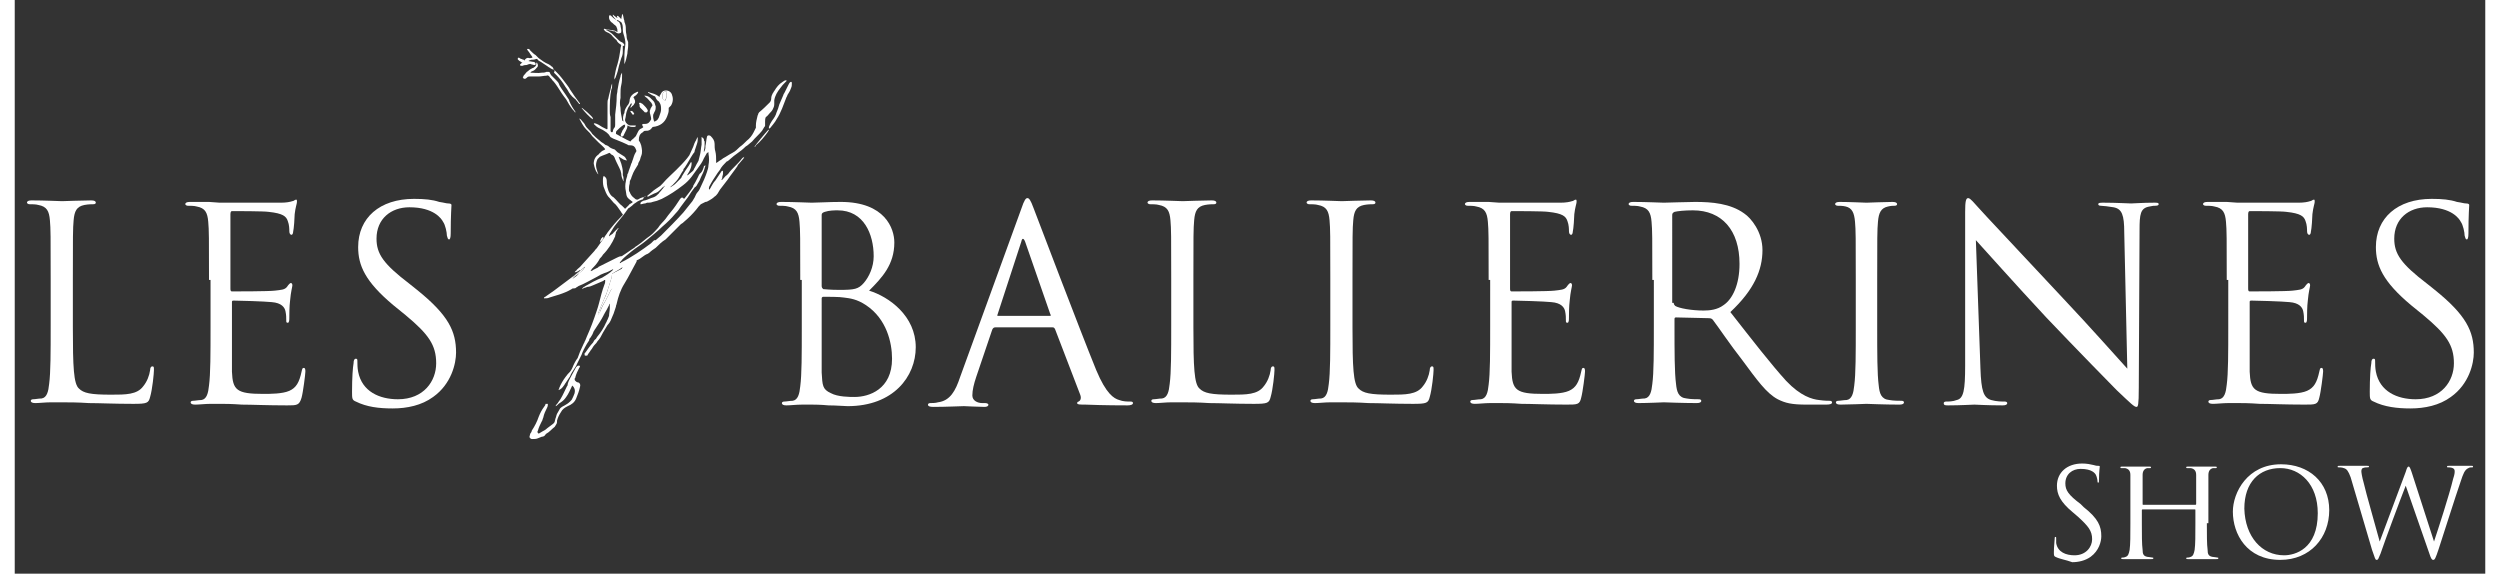 <?xml version="1.0" encoding="utf-8"?>
<!-- Generator: Adobe Illustrator 21.1.0, SVG Export Plug-In . SVG Version: 6.00 Build 0)  -->
<svg version="1.1" id="Слой_1" xmlns="http://www.w3.org/2000/svg" xmlns:xlink="http://www.w3.org/1999/xlink" x="0px" y="0px"
	 viewBox="0 0 323 75" style="enable-background:new 0 0 323 75;" width="353" height="81" xml:space="preserve">
<rect x="0" y="0" width="323" height="75" fill="#333333" stroke="none"/>
<g>
	<g>
		<g>
			<g>
				<path d="M102.7,36.6c0-5.5,0-6.5-0.1-7.6c-0.1-1.2-0.4-1.8-1.5-2c-0.3-0.1-0.9-0.1-1.2-0.1c-0.1,0-0.3-0.1-0.3-0.2
					c0-0.2,0.2-0.3,0.6-0.3c1.6,0,3.8,0.1,4,0.1c0.8,0,2.2-0.1,3.8-0.1c5.8,0,7,3.5,7,5.3c0,2.9-1.6,4.6-3.3,6.3
					c2.6,0.8,6.1,3.3,6.1,7.4c0,3.8-2.9,7.7-8.9,7.7c-0.4,0-1.5-0.1-2.5-0.1c-1-0.1-2-0.1-2.1-0.1c-0.1,0-0.7,0-1.4,0
					c-0.7,0-1.5,0.1-2,0.1c-0.4,0-0.6-0.1-0.6-0.3c0-0.1,0.1-0.2,0.3-0.2c0.3,0,0.7-0.1,1.1-0.1c0.7-0.1,0.9-0.9,1-1.9
					c0.2-1.5,0.2-4.2,0.2-7.6V36.6z M105.5,37.4c0,0.2,0.1,0.3,0.2,0.4c0.2,0,0.8,0.1,2.1,0.1c2,0,2.5-0.1,3.2-0.9
					c0.7-0.8,1.3-2.1,1.3-3.5c0-2.9-1.3-6-4.7-6c-0.4,0-1.1,0-1.7,0.2c-0.3,0.1-0.4,0.2-0.4,0.4V37.4z M105.5,41.1
					c0,2.7,0,7.1,0,7.6c0.1,1.7,0.1,2.2,1.2,2.7c0.9,0.5,2.5,0.5,3.1,0.5c1.9,0,4.9-1,4.9-5c0-2.1-0.7-5.2-3.4-7
					c-1.2-0.8-2.1-0.9-2.9-1c-0.5-0.1-2.2-0.1-2.7-0.1c-0.1,0-0.2,0.1-0.2,0.2V41.1z" fill="#fff"/>

				<path d="M131.6,27.3c0.4-1.2,0.6-1.4,0.8-1.4c0.2,0,0.4,0.2,0.8,1.3c0.5,1.3,6,15.8,8.2,21.2c1.3,3.1,2.3,3.7,3,3.9
					c0.5,0.2,1.1,0.2,1.4,0.2c0.2,0,0.4,0,0.4,0.2c0,0.2-0.3,0.3-0.7,0.3c-0.5,0-3.1,0-5.5-0.1c-0.7,0-1.1,0-1.1-0.2
					c0-0.1,0.1-0.2,0.2-0.2c0.2-0.1,0.4-0.4,0.2-0.9l-3.3-8.6c-0.1-0.1-0.1-0.2-0.3-0.2h-7.5c-0.2,0-0.3,0.1-0.4,0.3l-2.1,6.2
					c-0.3,0.9-0.5,1.7-0.5,2.4c0,0.7,0.7,1,1.3,1h0.4c0.2,0,0.4,0.1,0.4,0.2c0,0.2-0.2,0.3-0.5,0.3c-0.8,0-2.4-0.1-2.7-0.1
					c-0.4,0-2.3,0.1-4,0.1c-0.5,0-0.7-0.1-0.7-0.3c0-0.1,0.1-0.2,0.3-0.2c0.2,0,0.7,0,1-0.1c1.6-0.2,2.3-1.5,2.9-3.3L131.6,27.3z
					 M135.3,41.3c0.2,0,0.2-0.1,0.1-0.2l-3.3-9.5c-0.2-0.5-0.4-0.5-0.5,0l-3.1,9.5c-0.1,0.2,0,0.2,0.1,0.2H135.3z" fill="#fff"/>

				<path d="M154.1,42.8c0,5.2,0.1,7.4,0.8,8c0.6,0.6,1.5,0.8,4.2,0.8c1.9,0,3.4,0,4.2-1.1c0.5-0.6,0.8-1.4,0.9-2.1
					c0-0.3,0.1-0.5,0.3-0.5c0.2,0,0.2,0.1,0.2,0.5s-0.2,2.5-0.5,3.5c-0.2,0.8-0.4,0.9-2.2,0.9c-2.5,0-4.4-0.1-5.8-0.1
					c-1.5-0.1-2.6-0.1-3.6-0.1c-0.1,0-0.7,0-1.4,0c-0.7,0-1.5,0.1-2,0.1c-0.4,0-0.6-0.1-0.6-0.3c0-0.1,0.1-0.2,0.3-0.2
					c0.3,0,0.7-0.1,1.1-0.1c0.7-0.1,0.9-0.9,1-1.9c0.2-1.5,0.2-4.2,0.2-7.6v-6.2c0-5.5,0-6.5-0.1-7.6c-0.1-1.2-0.4-1.8-1.5-2
					c-0.3-0.1-0.9-0.1-1.2-0.1c-0.1,0-0.3-0.1-0.3-0.2c0-0.2,0.2-0.3,0.6-0.3c1.6,0,3.8,0.1,4,0.1c0.2,0,2.7-0.1,3.8-0.1
					c0.4,0,0.6,0.1,0.6,0.3c0,0.1-0.1,0.2-0.3,0.2c-0.2,0-0.7,0-1.2,0.1c-1,0.2-1.3,0.8-1.4,2c-0.1,1.1-0.1,2.1-0.1,7.6V42.8z" fill="#fff"/>

				<path d="M174.9,42.8c0,5.2,0.1,7.4,0.8,8c0.6,0.6,1.5,0.8,4.2,0.8c1.9,0,3.4,0,4.2-1.1c0.5-0.6,0.8-1.4,0.9-2.1
					c0-0.3,0.1-0.5,0.3-0.5c0.2,0,0.2,0.1,0.2,0.5s-0.2,2.5-0.5,3.5c-0.2,0.8-0.4,0.9-2.2,0.9c-2.5,0-4.4-0.1-5.8-0.1
					c-1.5-0.1-2.6-0.1-3.6-0.1c-0.1,0-0.7,0-1.4,0c-0.7,0-1.5,0.1-2,0.1c-0.4,0-0.6-0.1-0.6-0.3c0-0.1,0.1-0.2,0.3-0.2
					c0.3,0,0.7-0.1,1.1-0.1c0.7-0.1,0.9-0.9,1-1.9c0.2-1.5,0.2-4.2,0.2-7.6v-6.2c0-5.5,0-6.5-0.1-7.6c-0.1-1.2-0.4-1.8-1.5-2
					c-0.3-0.1-0.9-0.1-1.2-0.1c-0.1,0-0.3-0.1-0.3-0.2c0-0.2,0.2-0.3,0.6-0.3c1.6,0,3.8,0.1,4,0.1c0.2,0,2.7-0.1,3.8-0.1
					c0.4,0,0.6,0.1,0.6,0.3c0,0.1-0.1,0.2-0.3,0.2c-0.2,0-0.7,0-1.2,0.1c-1,0.2-1.3,0.8-1.4,2c-0.1,1.1-0.1,2.1-0.1,7.6V42.8z" fill="#fff"/>

				<path d="M192.7,36.6c0-5.5,0-6.5-0.1-7.6c-0.1-1.2-0.4-1.8-1.5-2c-0.3-0.1-0.9-0.1-1.2-0.1c-0.1,0-0.3-0.1-0.3-0.2
					c0-0.2,0.2-0.3,0.6-0.3c0.8,0,1.8,0,2.5,0l1.4,0.1c0.2,0,7.2,0,8,0c0.7,0,1.2-0.1,1.5-0.2c0.2,0,0.3-0.2,0.5-0.2
					c0.1,0,0.1,0.1,0.1,0.3c0,0.2-0.2,0.7-0.3,1.6c0,0.4-0.1,1.9-0.2,2.3c0,0.2-0.1,0.4-0.2,0.4c-0.2,0-0.3-0.2-0.3-0.5
					c0-0.2,0-0.8-0.2-1.3c-0.2-0.6-0.6-1-2.5-1.2c-0.6-0.1-4.4-0.1-4.8-0.1c-0.1,0-0.2,0.1-0.2,0.4v9.7c0,0.2,0,0.4,0.2,0.4
					c0.5,0,4.8,0,5.6-0.1c0.8-0.1,1.3-0.1,1.6-0.5c0.2-0.3,0.4-0.5,0.5-0.5c0.1,0,0.2,0.1,0.2,0.3c0,0.2-0.2,0.8-0.3,2
					c-0.1,0.7-0.1,2-0.1,2.2c0,0.3,0,0.7-0.2,0.7c-0.2,0-0.2-0.1-0.2-0.3c0-0.4,0-0.7-0.1-1.2c-0.1-0.5-0.5-1.1-1.8-1.2
					c-0.9-0.1-4.4-0.2-5-0.2c-0.2,0-0.2,0.1-0.2,0.2v3.1c0,1.2,0,5.3,0,6c0.1,2.4,0.6,2.9,4.1,2.9c0.9,0,2.5,0,3.4-0.4
					c0.9-0.4,1.3-1.1,1.6-2.5c0.1-0.4,0.1-0.5,0.3-0.5c0.2,0,0.2,0.3,0.2,0.5c0,0.3-0.3,2.7-0.5,3.4c-0.2,0.9-0.5,0.9-1.9,0.9
					c-2.6,0-4.6-0.1-5.9-0.1c-1.4-0.1-2.2-0.1-2.7-0.1c-0.1,0-0.7,0-1.4,0c-0.7,0-1.5,0.1-2,0.1c-0.4,0-0.6-0.1-0.6-0.3
					c0-0.1,0.1-0.2,0.3-0.2c0.3,0,0.7-0.1,1.1-0.1c0.7-0.1,0.9-0.9,1-1.9c0.2-1.5,0.2-4.2,0.2-7.6V36.6z" fill="#fff"/>

				<path d="M214.1,36.6c0-5.5,0-6.5-0.1-7.6c-0.1-1.2-0.4-1.8-1.5-2c-0.3-0.1-0.9-0.1-1.2-0.1c-0.1,0-0.3-0.1-0.3-0.2
					c0-0.2,0.2-0.3,0.6-0.3c1.6,0,3.8,0.1,4,0.1c0.4,0,3.1-0.1,4.1-0.1c2.2,0,4.6,0.2,6.4,1.5c0.9,0.6,2.4,2.4,2.4,4.8
					c0,2.6-1.1,5.2-4.2,8.1c2.9,3.7,5.3,6.8,7.3,9c1.9,2,3.4,2.4,4.3,2.5c0.7,0.1,1.2,0.1,1.4,0.1c0.2,0,0.3,0.1,0.3,0.2
					c0,0.2-0.2,0.3-0.8,0.3h-2.5c-2,0-2.8-0.2-3.8-0.7c-1.5-0.8-2.7-2.5-4.7-5.2c-1.5-1.9-3.1-4.3-3.8-5.2c-0.1-0.1-0.2-0.2-0.5-0.2
					l-4.3-0.1c-0.2,0-0.2,0.1-0.2,0.3v0.8c0,3.4,0,6.1,0.2,7.6c0.1,1,0.3,1.8,1.4,1.9c0.5,0.1,1.3,0.1,1.6,0.1
					c0.2,0,0.3,0.1,0.3,0.2c0,0.2-0.2,0.3-0.6,0.3c-1.9,0-4.1-0.1-4.3-0.1c0,0-2.2,0.1-3.3,0.1c-0.4,0-0.6-0.1-0.6-0.3
					c0-0.1,0.1-0.2,0.3-0.2c0.3,0,0.7-0.1,1.1-0.1c0.7-0.1,0.9-0.9,1-1.9c0.2-1.5,0.2-4.2,0.2-7.6V36.6z M216.9,39.6
					c0,0.2,0.1,0.3,0.2,0.4c0.5,0.3,2.1,0.6,3.7,0.6c0.8,0,1.8-0.1,2.6-0.7c1.2-0.8,2.1-2.7,2.1-5.4c0-4.4-2.3-7-6.1-7
					c-1.1,0-2,0.1-2.4,0.2c-0.2,0.1-0.3,0.2-0.3,0.4V39.6z" fill="#fff"/>

				<path d="M243.5,42.8c0,3.4,0,6.1,0.2,7.6c0.1,1,0.3,1.8,1.4,1.9c0.5,0.1,1.3,0.1,1.6,0.1c0.2,0,0.3,0.1,0.3,0.2
					c0,0.2-0.2,0.3-0.6,0.3c-1.9,0-4.1-0.1-4.3-0.1c-0.2,0-2.4,0.1-3.4,0.1c-0.4,0-0.6-0.1-0.6-0.3c0-0.1,0.1-0.2,0.3-0.2
					c0.3,0,0.7-0.1,1.1-0.1c0.7-0.1,0.9-0.9,1-1.9c0.2-1.5,0.2-4.2,0.2-7.6v-6.2c0-5.5,0-6.5-0.1-7.6c-0.1-1.2-0.4-1.8-1.2-2
					c-0.4-0.1-0.8-0.1-1.1-0.1c-0.1,0-0.3-0.1-0.3-0.2c0-0.2,0.2-0.3,0.6-0.3c1.2,0,3.4,0.1,3.5,0.1c0.2,0,2.4-0.1,3.4-0.1
					c0.4,0,0.6,0.1,0.6,0.3c0,0.1-0.1,0.2-0.3,0.2c-0.2,0-0.5,0-0.9,0.1c-0.9,0.2-1.2,0.8-1.3,2c-0.1,1.1-0.1,2.1-0.1,7.6V42.8z" fill="#fff"/>

				<path d="M257,48.2c0.1,2.9,0.4,3.8,1.4,4.1c0.7,0.2,1.4,0.2,1.8,0.2c0.2,0,0.3,0.1,0.3,0.2c0,0.2-0.2,0.3-0.6,0.3
					c-2,0-3.4-0.1-3.7-0.1c-0.3,0-1.8,0.1-3.4,0.1c-0.4,0-0.6,0-0.6-0.3c0-0.1,0.1-0.2,0.3-0.2c0.3,0,0.9,0,1.4-0.2
					c0.9-0.2,1.1-1.3,1.1-4.5l0-20.1c0-1.4,0.1-1.8,0.4-1.8c0.3,0,0.9,0.8,1.2,1.1c0.5,0.6,5.8,6.2,11.2,12c3.5,3.7,7.3,8,8.4,9.2
					l-0.4-17.8c0-2.3-0.3-3.1-1.4-3.3c-0.6-0.1-1.4-0.2-1.7-0.2c-0.2,0-0.3-0.1-0.3-0.2c0-0.2,0.3-0.2,0.7-0.2
					c1.6,0,3.3,0.1,3.6,0.1c0.4,0,1.5-0.1,3-0.1c0.4,0,0.6,0,0.6,0.2c0,0.1-0.1,0.2-0.4,0.2c-0.2,0-0.4,0-0.8,0.1
					c-1.2,0.2-1.3,1-1.3,3.1l-0.1,20.6c0,2.3-0.1,2.5-0.3,2.5c-0.3,0-0.7-0.4-2.6-2.2c-0.4-0.4-5.4-5.5-9.2-9.5
					c-4.1-4.4-8-8.8-9.2-10.1L257,48.2z" fill="#fff"/>

				<path d="M289.2,36.6c0-5.5,0-6.5-0.1-7.6c-0.1-1.2-0.4-1.8-1.5-2c-0.3-0.1-0.9-0.1-1.2-0.1c-0.1,0-0.3-0.1-0.3-0.2
					c0-0.2,0.2-0.3,0.6-0.3c0.8,0,1.8,0,2.5,0l1.4,0.1c0.2,0,7.2,0,8,0c0.7,0,1.2-0.1,1.5-0.2c0.2,0,0.3-0.2,0.5-0.2
					c0.1,0,0.1,0.1,0.1,0.3c0,0.2-0.2,0.7-0.3,1.6c0,0.4-0.1,1.9-0.2,2.3c0,0.2-0.1,0.4-0.2,0.4c-0.2,0-0.3-0.2-0.3-0.5
					c0-0.2,0-0.8-0.2-1.3c-0.2-0.6-0.6-1-2.5-1.2c-0.6-0.1-4.4-0.1-4.8-0.1c-0.1,0-0.2,0.1-0.2,0.4v9.7c0,0.2,0,0.4,0.2,0.4
					c0.5,0,4.8,0,5.6-0.1c0.8-0.1,1.3-0.1,1.6-0.5c0.2-0.3,0.4-0.5,0.5-0.5c0.1,0,0.2,0.1,0.2,0.3c0,0.2-0.2,0.8-0.3,2
					c-0.1,0.7-0.1,2-0.1,2.2c0,0.3,0,0.7-0.2,0.7c-0.2,0-0.2-0.1-0.2-0.3c0-0.4,0-0.7-0.1-1.2c-0.1-0.5-0.5-1.1-1.8-1.2
					c-0.9-0.1-4.4-0.2-5-0.2c-0.2,0-0.2,0.1-0.2,0.2v3.1c0,1.2,0,5.3,0,6c0.1,2.4,0.6,2.9,4.1,2.9c0.9,0,2.5,0,3.4-0.4
					c0.9-0.4,1.3-1.1,1.6-2.5c0.1-0.4,0.1-0.5,0.3-0.5c0.2,0,0.2,0.3,0.2,0.5c0,0.3-0.3,2.7-0.5,3.4c-0.2,0.9-0.5,0.9-1.9,0.9
					c-2.6,0-4.6-0.1-5.9-0.1c-1.4-0.1-2.2-0.1-2.7-0.1c-0.1,0-0.7,0-1.4,0c-0.7,0-1.5,0.1-2,0.1c-0.4,0-0.6-0.1-0.6-0.3
					c0-0.1,0.1-0.2,0.3-0.2c0.3,0,0.7-0.1,1.1-0.1c0.7-0.1,0.9-0.9,1-1.9c0.2-1.5,0.2-4.2,0.2-7.6V36.6z" fill="#fff"/>

				<path d="M308.4,52.5c-0.5-0.2-0.5-0.4-0.5-1.3c0-1.8,0.1-3.2,0.2-3.7c0-0.4,0.1-0.6,0.3-0.6c0.2,0,0.2,0.1,0.2,0.4
					c0,0.3,0,0.8,0.1,1.3c0.5,2.6,2.8,3.6,5.2,3.6c3.4,0,5-2.4,5-4.7c0-2.4-1-3.8-4-6.3l-1.6-1.3c-3.7-3.1-4.6-5.2-4.6-7.6
					c0-3.8,2.8-6.3,7.3-6.3c1.4,0,2.4,0.1,3.3,0.4c0.7,0.1,0.9,0.2,1.2,0.2c0.3,0,0.4,0.1,0.4,0.2c0,0.2-0.1,1.3-0.1,3.7
					c0,0.6-0.1,0.8-0.2,0.8c-0.2,0-0.2-0.2-0.3-0.5c0-0.4-0.2-1.4-0.5-1.8c-0.2-0.4-1.2-1.9-4.4-1.9c-2.4,0-4.3,1.5-4.3,4.1
					c0,2,0.9,3.3,4.3,5.9l1,0.8c4.1,3.3,5.1,5.4,5.1,8.2c0,1.4-0.6,4.1-3,5.8c-1.5,1.1-3.4,1.5-5.3,1.5
					C311.5,53.4,309.8,53.2,308.4,52.5z" fill="#fff"/>
			</g>
		</g>
		<g>
			<path d="M82.5,25.6c0,0.1-0.1,0.1-0.1,0.1c-0.1,0.1-0.2,0.1-0.2,0.2c0,0.1-0.1,0.2-0.2,0.2c-0.1,0-0.2,0.1-0.3,0.1
				c-0.2,0.1-0.4,0.2-0.5,0.3c-0.2,0.1-0.3,0.2-0.5,0.4c-0.1,0.1-0.3,0.2-0.4,0.3c-0.1,0-0.1,0.1-0.2,0.2c-0.4,0.6-0.9,1.2-1.4,1.8
				c-0.4,0.5-0.5,0.7-0.8,1.2c-0.1,0.1-0.1,0.2-0.2,0.4c0,0,0,0.1,0,0.1c0.2-0.2,0.5-0.3,0.6-0.5c0.2-0.2,0.4-0.4,0.6-0.6
				c0.1,0,0,0.1,0,0.1c-0.1,0.1-0.1,0.2-0.2,0.3c0,0.1-0.1,0.1-0.1,0.2c0,0.2-0.1,0.3-0.1,0.5c-0.4,0.9-0.9,1.7-1.6,2.4
				c-0.1,0.2-0.3,0.4-0.4,0.5c-0.2,0.4-0.5,0.8-0.8,1.1c-0.2,0.2-0.3,0.3-0.4,0.5c0,0.1,0.1,0,0.1,0c0.1,0,0.1,0,0.2-0.1
				c0.2-0.1,0.4-0.2,0.6-0.3c0,0,0.1,0,0.1-0.1c0.8-0.4,1.6-0.8,2.4-1.2c0.2-0.1,0.4-0.2,0.6-0.2c0.1,0,0.2-0.1,0.2-0.1
				c0.5-0.3,1-0.7,1.5-1c0.1-0.1,0.2-0.2,0.4-0.3c0.6-0.4,1.1-0.9,1.7-1.3c0.4-0.3,0.7-0.7,1-1c0.3-0.5,0.7-0.8,1-1.2
				c0.4-0.6,0.9-1.1,1.3-1.7c0.2-0.3,0.4-0.6,0.6-0.9c0,0,0,0,0.1-0.1c0.1-0.1,0.2-0.1,0.3,0c0,0,0,0,0.1,0.1c0,0,0.1-0.1,0.1-0.1
				c0.4-0.5,0.8-1,1.1-1.5c0,0,0,0,0-0.1c0.2-0.3,0.4-0.7,0.6-1.1c0.1-0.2,0.2-0.5,0.4-0.6c0.2-0.2,0.3-0.5,0.4-0.8c0,0,0-0.1,0-0.1
				c0,0,0.1,0,0.2-0.1c0,0.2-0.1,0.3-0.1,0.4c-0.1,0.4-0.3,0.8-0.5,1.2c-0.1,0.3-0.2,0.5-0.4,0.8c-0.1,0.2-0.2,0.4-0.4,0.5
				c-0.3,0.4-0.6,0.8-0.9,1.3c-0.3,0.4-0.6,0.8-0.9,1.2c-0.2,0.3-0.4,0.6-0.7,0.9c-0.5,0.6-1.1,1.2-1.7,1.7
				c-0.7,0.7-1.5,1.3-2.2,1.9c-0.6,0.5-1.3,0.9-1.9,1.4c-0.2,0.2-0.4,0.3-0.6,0.5c-0.2,0.2-0.5,0.4-0.7,0.7
				c-0.1,0.1-0.2,0.2-0.2,0.3c0.1,0,0.1,0,0.2-0.1c1.4-0.7,2.7-1.6,3.9-2.5c0.1-0.1,0.2-0.2,0.3-0.3c0.1-0.1,0.1-0.1,0.2-0.1
				c0,0,0,0,0.1,0c0.2-0.2,0.5-0.4,0.7-0.6c1-1,2-2,2.9-3c0.4-0.5,0.8-1,1.2-1.5c0.1-0.2,0.2-0.3,0.3-0.5c0.1-0.2,0.2-0.5,0.4-0.7
				c0.2-0.2,0.3-0.5,0.4-0.7c0.3-0.6,0.6-1.3,0.8-1.9c0.1-0.3,0.2-0.6,0.2-0.9c0.1-0.5,0.1-1,0-1.5c0,0,0-0.1,0-0.2
				c-0.1,0-0.1,0.1-0.2,0.1c-0.1,0.2-0.3,0.5-0.4,0.7c-0.2,0.5-0.5,0.9-0.8,1.3c-0.3,0.4-0.5,0.7-0.8,1.1c-0.3,0.4-0.7,0.8-1.1,1.1
				c-0.9,0.7-1.8,1.3-2.8,1.8c-0.2,0.1-0.3,0.1-0.5,0.2c-0.2,0.1-0.4,0.1-0.7,0.2c-0.2,0.1-0.5,0.1-0.7,0.1c-0.1,0-0.2,0.1-0.3,0.1
				c-0.2,0-0.4,0.1-0.5,0.1c0,0-0.1,0-0.1,0c0-0.1,0-0.2,0.1-0.3c0.2-0.1,0.3-0.2,0.5-0.2c0.4-0.1,0.7-0.3,1.1-0.4
				c0.3-0.1,0.5-0.3,0.7-0.5c0.1-0.2,0.3-0.3,0.4-0.5c0.1-0.1,0.2-0.2,0.3-0.4c0,0,0.1,0,0.1-0.1c-0.1,0-0.1,0-0.1,0.1
				c-0.1,0-0.1,0-0.2,0.1c-0.1,0.1-0.3,0.3-0.4,0.4c-0.2,0.2-0.4,0.3-0.7,0.4c-0.2,0.1-0.4,0.2-0.6,0.3c-0.1,0.1-0.2,0.1-0.3,0.1
				c0-0.1,0-0.1,0-0.1c0.2-0.2,0.4-0.3,0.6-0.5c0.3-0.3,0.7-0.5,1.1-0.8c0.1-0.1,0.2-0.2,0.3-0.3c0.6-0.7,1.2-1.2,1.8-1.8
				c0.5-0.5,1-1,1.4-1.5c0.1-0.1,0.2-0.3,0.3-0.4c0.2-0.4,0.3-0.7,0.5-1.1c0.1-0.3,0.2-0.6,0.4-0.9c0-0.1,0.1-0.2,0.2-0.4
				c0,0.1,0,0.1,0,0.2c0,0.2,0,0.4-0.1,0.7c-0.1,0.3-0.2,0.6-0.3,0.9c0,0.2-0.1,0.3-0.2,0.4c-0.4,0.6-0.7,1.2-1.1,1.8
				c-0.1,0.1-0.2,0.2-0.2,0.4c-0.2,0.2-0.3,0.5-0.5,0.8c-0.2,0.4-0.6,0.8-0.9,1.1c-0.1,0.1-0.2,0.1-0.3,0.3c0.3-0.2,0.5-0.3,0.7-0.5
				c0.2-0.2,0.4-0.4,0.6-0.6c0.1-0.1,0.2-0.2,0.2-0.3c0.3-0.5,0.6-1,0.9-1.4c0.1-0.2,0.2-0.3,0.3-0.5c0.1,0,0.1,0.1,0.1,0.1
				c0,0.4-0.1,0.7-0.3,1.1c-0.1,0.2-0.2,0.3-0.3,0.5c0,0,0.1,0,0.1,0c0.2-0.2,0.4-0.3,0.6-0.5c0.1-0.1,0.2-0.2,0.2-0.3
				c0.2-0.3,0.3-0.6,0.5-0.9c0-0.1,0.1-0.1,0.1-0.2c0.1-0.3,0.1-0.5,0.2-0.8c0.1-0.4,0.1-0.8,0.2-1.3c0-0.3,0-0.7,0-1c0,0,0,0,0,0
				c0,0,0.3,0.2,0.3,0.3c0,0.1,0,0.2,0.1,0.3c0,0.4,0,0.8-0.1,1.2c0,0.1,0,0.2,0,0.3c0,0,0,0,0,0c0,0,0,0,0,0c0,0,0,0,0,0
				c0,0,0,0,0-0.1c0.1-0.2,0.2-0.4,0.2-0.6c0-0.1,0-0.2,0-0.2c0.1-0.4,0.1-0.8,0.2-1.2c0-0.1,0.1-0.2,0.2-0.2c0.1,0,0.2,0,0.3,0.1
				c0.3,0.3,0.5,0.6,0.5,1c0,0.3,0,0.7,0.1,1c0.1,0.4,0.1,0.8,0.1,1.2c0,0.1,0,0.2,0,0.3c0.1,0,0.1-0.1,0.2-0.1
				c0.2-0.2,0.5-0.3,0.7-0.5c0.4-0.2,0.8-0.5,1.2-0.7c0.4-0.2,0.7-0.5,1-0.8c0.3-0.2,0.6-0.5,0.8-0.7c0,0,0,0,0.1-0.1
				c0.4-0.3,0.7-0.7,0.9-1.1c0.1-0.2,0.2-0.4,0.3-0.6c0-0.1,0-0.2,0-0.3c0-0.4,0.1-0.8,0.2-1.2c0-0.1,0.1-0.2,0.1-0.3
				c0-0.1,0.1-0.1,0.1-0.2c0.5-0.4,1-0.9,1.4-1.3c0.1-0.1,0.2-0.3,0.2-0.5c0-0.3,0.1-0.5,0.2-0.7c0.1-0.1,0.1-0.2,0.2-0.3
				c0.3-0.5,0.6-0.9,1.1-1.2c0.1-0.1,0.3-0.2,0.4-0.2c0,0,0.1,0,0.1,0c0,0,0,0.1,0,0.1c-0.1,0.1-0.1,0.1-0.2,0.2
				c-0.2,0.2-0.4,0.4-0.6,0.7c-0.4,0.5-0.7,1-0.8,1.6c0,0.2,0,0.3,0,0.5c0,0.3-0.1,0.5-0.2,0.7c-0.1,0.2-0.3,0.4-0.4,0.5
				c-0.2,0.2-0.3,0.4-0.5,0.5c-0.1,0.2-0.1,0.4-0.1,0.6c0,0.2,0,0.3,0,0.5c0,0.1,0,0.1-0.1,0.2c-0.1,0.2-0.2,0.3-0.3,0.5
				c-0.4,0.5-0.9,0.9-1.3,1.4c-0.2,0.2-0.4,0.3-0.6,0.5c-0.2,0.1-0.3,0.2-0.5,0.4C95,19.7,94.5,20,94,20.4c-0.2,0.2-0.5,0.4-0.7,0.6
				c-0.1,0.1-0.2,0.1-0.2,0.1c0,0-0.1,0.1-0.1,0.1c-0.3,0.3-0.6,0.6-0.8,1c-0.1,0.1-0.2,0.3-0.3,0.4c-0.4,0.6-0.8,1.2-1.1,1.8
				c0,0.1-0.1,0.2,0,0.4c0,0,0.1-0.1,0.1-0.1c0-0.1,0.1-0.1,0.1-0.2c0.2-0.3,0.3-0.6,0.6-0.9c0.2-0.3,0.4-0.6,0.6-0.9
				c0.1-0.1,0.1-0.2,0.2-0.3c0.1-0.1,0.2-0.1,0.2,0c0,0.1,0,0.2,0,0.3c0,0.2-0.1,0.3-0.1,0.5c0,0.1,0,0.2-0.1,0.2c0,0,0,0,0,0.1
				c0,0,0.1,0,0.1,0c0,0,0.1-0.1,0.1-0.1c0.2-0.2,0.3-0.4,0.5-0.5c0.1-0.1,0.1-0.1,0.2-0.2c0.2-0.3,0.5-0.6,0.8-0.9
				c0.3-0.3,0.7-0.7,1-1.1c0.1-0.1,0.1-0.1,0.3-0.2c-0.1,0.1-0.1,0.2-0.1,0.2c-0.2,0.2-0.4,0.5-0.6,0.7c-0.1,0.1-0.2,0.2-0.2,0.3
				c-0.4,0.6-0.9,1.2-1.3,1.8c-0.3,0.4-0.7,0.9-1,1.3c-0.1,0.2-0.2,0.3-0.3,0.5c-0.1,0.1-0.2,0.3-0.4,0.4c-0.2,0.2-0.5,0.4-0.7,0.5
				c-0.2,0.1-0.3,0.2-0.5,0.2c-0.2,0.1-0.4,0.2-0.6,0.3c-0.2,0.2-0.4,0.4-0.6,0.7c-0.5,0.6-1,1.1-1.6,1.6c-0.1,0.1-0.2,0.2-0.4,0.3
				c-0.6,0.6-1.2,1.2-1.8,1.8c-0.1,0.1-0.1,0.1-0.2,0.2c-0.5,0.3-0.9,0.7-1.3,1.1c-0.3,0.2-0.6,0.4-0.9,0.7c-0.1,0-0.1,0.1-0.2,0.1
				c-0.5,0.2-0.8,0.6-1.3,0.8c-0.1,0-0.1,0.1-0.1,0.2c-0.2,0.4-0.5,0.9-0.7,1.3c-0.3,0.6-0.6,1.1-0.9,1.6c-0.5,0.8-0.8,1.7-1,2.6
				c0,0.1-0.1,0.2-0.1,0.4c-0.1,0.3-0.2,0.6-0.3,0.9c-0.1,0.2-0.2,0.5-0.3,0.7c-0.1,0.3-0.3,0.6-0.5,0.8c-0.2,0.3-0.4,0.7-0.6,1
				c-0.2,0.4-0.4,0.8-0.7,1.1c-0.1,0.2-0.2,0.3-0.4,0.5c-0.2,0.2-0.3,0.5-0.5,0.7c-0.1,0.2-0.3,0.4-0.4,0.6c0,0.1-0.1,0.1-0.2,0.1
				c0,0-0.1,0-0.1,0c-0.1,0-0.1-0.1-0.1-0.2c0,0,0-0.1,0-0.1c0,0,0.1-0.1,0.1-0.1c0.3-0.4,0.6-0.9,1-1.3c0.1-0.2,0.2-0.4,0.4-0.5
				c0-0.1,0.1-0.1,0.1-0.2c0.5-0.6,0.9-1.2,1.2-1.9c0.1-0.1,0.1-0.3,0.2-0.4c0.1-0.2,0.1-0.3,0.2-0.5c0-0.3,0.1-0.7,0.1-1
				c0-0.1,0-0.3,0-0.4c0,0,0-0.1,0-0.2c-0.1,0.1-0.1,0.1-0.1,0.2c-0.2,0.4-0.4,0.8-0.6,1.1c0,0.1-0.1,0.1-0.1,0.2
				c-0.3,0.6-0.7,1.2-1.1,1.8c-0.1,0.1-0.1,0.2-0.2,0.3c-0.1,0.3-0.2,0.5-0.4,0.8c-0.1,0.1-0.2,0.2-0.2,0.4c-0.2,0.3-0.4,0.6-0.6,1
				c0,0.1-0.1,0.1-0.1,0.2c-0.1,0.2-0.2,0.4-0.3,0.7c-0.2,0.4-0.4,0.8-0.6,1.2c-0.1,0.3-0.3,0.5-0.4,0.7c-0.2,0.3-0.4,0.6-0.5,0.9
				c-0.2,0.3-0.4,0.6-0.6,0.9c-0.1,0.1-0.1,0.2-0.2,0.3c-0.2,0.3-0.4,0.5-0.7,0.6c0-0.1,0.1-0.2,0.1-0.3c0.2-0.5,0.5-1,0.8-1.4
				c0.2-0.3,0.4-0.5,0.6-0.7c0.1-0.1,0.2-0.3,0.3-0.5c0.2-0.5,0.4-0.9,0.7-1.3c0.1-0.3,0.2-0.5,0.3-0.8c0.2-0.4,0.3-0.7,0.5-1.1
				c0.1-0.1,0.1-0.3,0.2-0.4c0.1-0.2,0.1-0.3,0.2-0.5c0.5-1.1,0.9-2.2,1.3-3.4c0.1-0.3,0.2-0.6,0.3-1c0.2-0.8,0.4-1.6,0.7-2.4
				c0.1-0.2,0.1-0.4,0.1-0.6c-0.1,0-0.2,0-0.2,0.1c-0.5,0.2-0.9,0.4-1.4,0.6c-0.2,0.1-0.5,0.2-0.7,0.2c-0.1,0-0.2,0.1-0.3,0.1
				c-0.1,0-0.3,0.1-0.4,0.2l0,0c0-0.1,0-0.1,0.1-0.2c0.1-0.1,0.2-0.1,0.3-0.2c0.7-0.4,1.4-0.8,2.2-1.1c0.5-0.3,1-0.6,1.4-1
				c0,0,0-0.1,0.1-0.1c-0.1,0-0.1,0-0.1,0c-0.4,0.2-0.7,0.4-1.1,0.5c-0.3,0.1-0.7,0.3-1,0.5c-0.8,0.4-1.6,0.9-2.4,1.2
				c-0.1,0.1-0.2,0.1-0.3,0.2c-0.1,0.1-0.2,0.1-0.3,0.1c-0.1,0-0.2,0-0.3,0.1c-0.5,0.3-1,0.5-1.6,0.7c-0.4,0.1-0.9,0.3-1.3,0.4
				c-0.2,0.1-0.4,0.1-0.6,0.1c0,0-0.1,0-0.1,0c0-0.1,0-0.1,0-0.1c0.1-0.1,0.2-0.1,0.3-0.2c0.3-0.2,0.7-0.5,1-0.7
				c0.8-0.6,1.6-1.2,2.4-1.8c0.4-0.3,0.7-0.6,1-0.8c0,0,0,0,0-0.1c-0.2,0.1-0.4,0.3-0.7,0.3c0.1-0.1,0.1-0.2,0.2-0.2
				c0.1-0.2,0.3-0.3,0.5-0.5c0.6-0.7,1.3-1.4,1.9-2.1c0.1-0.2,0.3-0.3,0.4-0.5c0.2-0.3,0.5-0.7,0.7-1c0.1-0.1,0.2-0.2,0.2-0.3
				c0.1-0.2,0.3-0.4,0.4-0.6c0.6-0.8,1.2-1.5,1.8-2.1c0.1-0.1,0.1-0.1,0.2-0.2c0-0.1,0-0.1-0.1-0.2c-0.1-0.1-0.1-0.2-0.2-0.3
				c-0.3-0.4-0.5-0.8-0.9-1.1c-0.2-0.2-0.4-0.5-0.7-0.8c-0.1-0.1-0.2-0.3-0.3-0.5c-0.1-0.2-0.1-0.3-0.2-0.5
				c-0.2-0.4-0.2-0.8-0.2-1.2c0-0.1,0-0.3,0.1-0.5c0.2,0.1,0.4,0.3,0.4,0.6c0,0.6,0.1,1.2,0.4,1.7c0.1,0.2,0.3,0.4,0.5,0.5
				c0.1,0.1,0.2,0.2,0.3,0.3c0.3,0.3,0.5,0.6,0.8,0.8c0.1,0.1,0.2,0.2,0.4,0.4c0.2-0.2,0.3-0.3,0.5-0.5c0.1-0.2,0.4-0.2,0.5-0.4
				C80,25.8,80,25.8,79.9,25c-0.1-0.4-0.1-0.9,0-1.3c0-0.3,0.2-0.6,0.2-0.9c0-0.1,0.1-0.1,0.1-0.2c0.1-0.4,0.3-0.8,0.4-1.2
				c0.1-0.1,0.1-0.3,0.2-0.5c0.1-0.3,0.2-0.7,0.4-1c0.1-0.1,0.1-0.2,0-0.4c-0.1-0.3-0.3-0.5-0.7-0.5c-0.2,0-0.3,0-0.4-0.1
				c-0.4-0.2-0.9-0.4-1.4-0.6c-0.2-0.1-0.3-0.1-0.5-0.2c-0.1-0.1-0.3-0.1-0.4-0.3c-0.2-0.4-0.6-0.6-0.9-0.8
				c-0.2-0.1-0.4-0.2-0.6-0.3c-0.2-0.1-0.4-0.3-0.6-0.5c0,0,0.1-0.1,0.1-0.1c0.4,0.1,0.7,0.3,1,0.5c0.2,0.1,0.4,0.2,0.6,0.3
				c0.1,0,0.1-0.1,0.1-0.1c0-0.7,0-1.4,0-2.1c0-0.4,0-0.8,0-1.2c0-0.2,0-0.4,0.1-0.6c0.1-0.6,0.3-1.1,0.4-1.7c0-0.1,0.1-0.2,0.1-0.3
				c0,0.1,0,0.2,0,0.3c0,0.2,0,0.3-0.1,0.5c-0.2,0.9-0.2,1.9-0.2,2.8c0,0.3,0,0.5,0.1,0.8c0,0.3,0,0.5,0,0.8c0,0.3,0,0.7,0,1
				c0,0.1,0.1,0.2,0.2,0.2c0,0,0.1-0.1,0.1-0.1c0-0.2,0.1-0.4,0.2-0.5c0.1-0.1,0.1-0.3,0.1-0.4c0-0.2,0-0.4,0-0.7c0-0.2,0-0.4,0-0.6
				c0.1-0.8,0.2-1.6,0.2-2.4c0-0.3,0.1-0.5,0.1-0.8c0.1-0.6,0.2-1.2,0.4-1.8c0-0.2,0.1-0.3,0.2-0.5c0,0.1,0,0.2,0,0.4
				c0,0.4,0,0.8-0.1,1.2c-0.1,0.4-0.1,0.8-0.1,1.2c0,0.2,0,0.3,0,0.5c-0.1,0.4-0.1,0.9,0,1.3c0,0.5,0.1,1,0.2,1.5
				c0,0.1,0,0.2,0.1,0.2c0,0,0,0,0.1,0.1c-0.1-0.3-0.1-0.6,0-0.9c0-0.1,0.1-0.2,0.1-0.2c0-0.4,0.2-0.7,0.4-1
				c0.2-0.2,0.3-0.5,0.3-0.8c0.1-0.5,0.5-0.8,1-1c0,0,0.1,0,0.1,0c0,0,0,0.1,0,0.1c-0.1,0.2-0.3,0.4-0.5,0.5c0,0-0.1,0.1-0.1,0.1
				c0,0.1,0,0.1,0.1,0.2c0,0.1,0.1,0.2,0.1,0.3c0,0.1,0,0.2,0,0.2c-0.1,0.2-0.2,0.4-0.4,0.5c0,0.1-0.1,0.1-0.2,0.2
				c0-0.1,0-0.1,0-0.1c0-0.1,0.1-0.1,0.1-0.2c0-0.1,0.1-0.2,0.1-0.2c0,0-0.1-0.1-0.1-0.1c0,0-0.1,0.1-0.1,0.1c0,0.1-0.1,0.1-0.1,0.2
				c-0.2,0.2-0.3,0.5-0.4,0.8c-0.1,0.3-0.1,0.7-0.2,1c0,0.1,0,0.1,0,0.2c0.1,0.3,0.4,0.6,0.7,0.6c0.2,0,0.4,0,0.6,0c0,0,0.1,0,0.1,0
				c0,0.2-0.1,0.2-0.3,0.2c-0.2,0-0.4,0-0.6-0.1c0,0-0.1,0-0.1-0.1c-0.1,0-0.1,0.1-0.1,0.1c0,0.2-0.1,0.4-0.2,0.6
				c-0.1,0.2-0.2,0.4-0.3,0.6c0,0,0,0.1-0.1,0.1c-0.1,0.1-0.2,0.1-0.2,0c-0.1-0.1-0.1-0.2,0-0.4c0.1-0.1,0.1-0.3,0.2-0.4
				c0.1-0.1,0.1-0.2,0.2-0.3c0.1-0.1,0.1-0.2,0.1-0.4c-0.1,0-0.2,0-0.3,0.1c-0.3,0.2-0.6,0.5-0.8,0.7c-0.1,0.1-0.1,0.2-0.1,0.4
				c0.6,0.3,1.2,0.7,1.9,1c0.1-0.2,0.3-0.3,0.4-0.4c0.1-0.1,0.2-0.2,0.3-0.3c0.1-0.2,0.2-0.4,0.3-0.6c0.1-0.2,0.2-0.3,0.4-0.4
				c0.1,0,0.1-0.1,0.2-0.1c0.1-0.1,0.1-0.1,0-0.2c-0.1-0.2-0.1-0.3,0.1-0.3c0.1,0,0.2,0,0.2,0c0.4,0,0.6-0.2,0.8-0.6
				c0,0,0-0.1,0-0.1c0-0.2-0.1-0.4-0.1-0.5c-0.1-0.3-0.1-0.5,0-0.7c0-0.1,0.1-0.2,0.2-0.4c0.1-0.1,0.1-0.2,0-0.3
				c0-0.1-0.1-0.2-0.2-0.3c-0.2-0.2-0.4-0.5-0.6-0.6c-0.1-0.1-0.1-0.1-0.2-0.2c0.3,0,0.6,0.1,0.8,0.3c0.1,0.1,0.3,0.3,0.4,0.4
				c0.2,0.2,0.2,0.5,0.3,0.7c0,0.3,0,0.5-0.2,0.8c0,0.1-0.1,0.2-0.1,0.2c-0.1,0.3,0,0.7,0.1,1c0.4-0.1,0.6-0.4,0.7-0.8
				c0.1-0.3,0.2-0.5,0.2-0.8c0-0.3,0-0.6-0.2-0.9c-0.1-0.1-0.1-0.2-0.2-0.2c-0.1-0.1-0.2-0.2-0.3-0.4c0-0.1,0-0.1-0.1-0.2
				c-0.3-0.1-0.6-0.3-0.9-0.5c0-0.1,0.1-0.1,0.2,0c0.4,0.1,0.8,0.2,1.2,0.5c0,0,0.1,0.1,0.1,0.1c0,0,0,0,0,0c0-0.1,0-0.2,0.1-0.3
				c0.1-0.2,0.2-0.4,0.4-0.5c0.2-0.1,0.5-0.1,0.7,0c0.2,0.1,0.3,0.2,0.4,0.4c0.2,0.5,0.2,1-0.1,1.5c-0.1,0.1-0.2,0.2-0.3,0.3
				c0,0.1,0,0.2,0,0.3c0,0.3-0.1,0.5-0.2,0.8c-0.3,0.8-0.9,1.3-1.9,1.4c-0.1,0.1-0.2,0.3-0.4,0.4c-0.2,0.1-0.3,0.1-0.5,0.1
				c-0.1,0-0.2,0-0.3,0.1c0,0-0.1,0.1-0.1,0.1c-0.4,0.2-0.5,0.6-0.5,0.9c0,0.1,0,0.2,0,0.2c0.2,0.2,0.2,0.4,0.3,0.6
				c0.1,0.5,0.2,0.9,0,1.4c-0.1,0.2-0.1,0.4-0.2,0.6c-0.1,0.2-0.2,0.3-0.2,0.5c-0.3,0.5-0.6,0.9-0.8,1.5c-0.1,0.2-0.1,0.4-0.2,0.5
				c-0.1,0.2-0.1,0.3-0.1,0.5c-0.1,0.3-0.1,0.6-0.1,0.8c0,0.1,0,0.2,0.1,0.3c0.1,0.3,0.3,0.6,0.6,0.8c0.1,0.1,0.2,0.2,0.4,0.2
				c0.1,0,0.2-0.1,0.4-0.2c0.1,0,0.2-0.1,0.3-0.1C82.2,25.8,82.4,25.7,82.5,25.6L82.5,25.6z M78.1,35.8c0,0.2-0.1,0.4-0.1,0.6
				c-0.2,0.6-0.4,1.3-0.6,1.9c-0.1,0.2-0.2,0.5-0.3,0.7c-0.1,0.2-0.2,0.5-0.3,0.7c-0.2,0.4-0.3,0.8-0.5,1.2c0,0.1-0.1,0.1,0,0.2
				c0.1-0.1,0.1-0.2,0.2-0.3c0.2-0.5,0.5-1.1,0.8-1.6c0.2-0.4,0.4-0.8,0.6-1.2c0.1-0.1,0.1-0.3,0.3-0.4c0,0,0,0,0,0
				c0.1-0.2,0.2-0.3,0.3-0.5c0.1-0.1,0.1-0.2,0.1-0.4c0-0.2,0.1-0.3,0.2-0.5c0.2-0.4,0.4-0.7,0.6-1.1c0,0,0-0.1,0.1-0.2
				C79,35.3,78.5,35.5,78.1,35.8z M85.3,12C85.2,11.9,85.2,11.9,85.3,12c-0.4-0.1-0.6,0.1-0.6,0.4c0,0.2,0,0.3,0,0.5
				c0.1,0.1,0.2,0.2,0.3,0.3c0.2-0.2,0.2-0.5,0.2-0.7C85.2,12.3,85.2,12.1,85.3,12z M72.8,36.4C72.8,36.5,72.8,36.5,72.8,36.4
				c0.1,0,0.1,0,0.2,0c0.3-0.2,0.6-0.4,0.8-0.7c0.3-0.2,0.5-0.4,0.7-0.7c0,0,0-0.1,0.1-0.1c-0.1,0-0.1,0-0.1,0
				c-0.5,0.4-0.9,0.8-1.4,1.2C72.9,36.3,72.9,36.4,72.8,36.4z M76.9,31c-0.2,0.2-0.3,0.2-0.3,0.6c0.1-0.2,0.3-0.3,0.4-0.5
				C77,31.2,77,31.1,76.9,31z" fill="#fff"/>

			<path d="M69.7,52.8c0,0.2,0,0.3-0.1,0.5c-0.2,0.4-0.4,0.8-0.5,1.3c-0.1,0.2-0.1,0.4-0.2,0.5c-0.2,0.4-0.4,0.8-0.5,1.2
				c0,0,0,0,0,0c-0.1,0.2-0.1,0.2,0.1,0.4c0.2-0.1,0.3-0.2,0.5-0.3c0.2-0.1,0.4-0.2,0.6-0.4c0.3-0.2,0.5-0.4,0.8-0.6
				c0.1-0.1,0.2-0.2,0.2-0.3c0-0.1,0.1-0.3,0.1-0.4c0.1-0.2,0.1-0.4,0.2-0.6c0.1-0.2,0.3-0.5,0.4-0.7c0.2-0.2,0.4-0.3,0.6-0.4
				c0.2-0.1,0.5-0.3,0.7-0.5c0.1-0.1,0.3-0.3,0.3-0.4c0.1-0.2,0.2-0.4,0.3-0.7c0.1-0.4,0-0.7-0.3-1c0,0.1-0.1,0.1-0.1,0.2
				c-0.2,0.4-0.4,0.9-0.7,1.3c-0.2,0.3-0.4,0.5-0.7,0.7c-0.2,0.1-0.3,0.2-0.5,0.4c0,0-0.1,0.1-0.2,0.1c0.1-0.2,0.2-0.3,0.3-0.4
				c0.1-0.2,0.3-0.4,0.4-0.6c0.3-0.5,0.5-1,0.8-1.6c0.1-0.1,0.1-0.2,0.1-0.3c0.1-0.4,0.3-0.7,0.5-1.1c0.2-0.4,0.4-0.7,0.6-1.1
				c0.1-0.1,0.2-0.2,0.3-0.2c0.1,0,0.2,0,0.2,0.1c0,0.1-0.1,0.2-0.1,0.2c-0.2,0.4-0.4,0.8-0.5,1.2c0,0.1,0,0.1-0.1,0.2
				c0,0.1,0,0.2,0.1,0.3c0.1,0.1,0.2,0.2,0.4,0.2c0.2,0.1,0.3,0.3,0.2,0.6c-0.1,0.5-0.3,1-0.5,1.5c-0.2,0.5-0.6,0.8-1.1,1
				c-0.4,0.2-0.7,0.4-0.9,0.8c-0.2,0.3-0.4,0.7-0.5,1.1c0,0.1,0,0.1,0,0.2c0,0.2-0.2,0.4-0.3,0.6c-0.4,0.3-0.7,0.7-1.1,0.9
				c0,0-0.1,0.1-0.1,0.1c-0.1,0.2-0.3,0.3-0.5,0.3c-0.2,0.1-0.3,0.1-0.5,0.2c-0.2,0.1-0.5,0.1-0.7,0.1c-0.1,0-0.2,0-0.3-0.1
				c0-0.1-0.1-0.1-0.1-0.1c0,0,0-0.1,0-0.1c0-0.1,0.1-0.3,0.1-0.4c0.1-0.1,0.2-0.3,0.2-0.4c0.4-0.6,0.7-1.2,0.9-1.8
				c0.2-0.5,0.4-0.9,0.7-1.3c0.1-0.1,0.2-0.3,0.2-0.4C69.6,52.8,69.7,52.8,69.7,52.8z" fill="#fff"/>

			<path d="M73.8,15.5C73.8,15.5,73.8,15.5,73.8,15.5c0.1,0,0.1,0.1,0.2,0.1c0.2,0.3,0.5,0.5,0.6,0.8c0.1,0.2,0.3,0.4,0.4,0.5
				c0.2,0.2,0.4,0.4,0.5,0.6c0.3,0.3,0.6,0.6,1,0.9c0.1,0.1,0.2,0.2,0.4,0.3c0.2,0.1,0.3,0.3,0.5,0.3c0.1,0,0.1,0.1,0.2,0.1
				c0.2,0.2,0.4,0.3,0.7,0.4c0.1,0,0.2,0.1,0.2,0.1c0.1,0.1,0.2,0.2,0.3,0.3c0.3,0.2,0.5,0.3,0.8,0.5c0.2,0.1,0.3,0.3,0.4,0.5
				c0,0,0,0,0,0.1c-0.2-0.1-0.4-0.1-0.5-0.2c-0.2-0.1-0.3-0.2-0.5-0.3c-0.1,0,0,0.1,0,0.1c0.1,0.3,0.2,0.5,0.3,0.8
				c0.1,0.4,0.2,0.7,0.2,1.1c0,0.1,0,0.3,0,0.4c0.1,0.2,0.1,0.5,0.1,0.8c-0.1-0.1-0.1-0.2-0.1-0.2c-0.1-0.2-0.2-0.5-0.2-0.8
				c0-0.1-0.1-0.3-0.1-0.4c-0.2-0.5-0.5-1-0.7-1.5c-0.1-0.3-0.2-0.5-0.5-0.6c-0.1-0.1-0.1-0.1-0.2-0.2c0,0,0,0-0.1,0
				c-0.4,0.2-0.8,0.3-1.2,0.5c-0.1,0.1-0.2,0.2-0.3,0.3c-0.1,0.2-0.2,0.5-0.2,0.8c0,0.3,0.1,0.6,0.2,0.9c0,0.1,0.1,0.2,0.1,0.3
				c-0.1-0.1-0.1-0.1-0.1-0.1c-0.3-0.4-0.4-0.8-0.5-1.3c0-0.5,0.2-0.9,0.6-1.2c0,0,0.1,0,0.1-0.1c0.2-0.2,0.4-0.4,0.7-0.5
				c0,0,0,0,0.1-0.1c-0.2-0.3-0.6-0.6-0.9-0.9c-0.3-0.3-0.5-0.5-0.8-0.8c-0.1-0.1-0.2-0.3-0.3-0.4c-0.1-0.1-0.1-0.1-0.2-0.2
				c-0.1-0.1-0.2-0.2-0.3-0.3c0,0,0,0,0,0C74.3,16.5,74.1,16,73.8,15.5L73.8,15.5z" fill="#fff"/>

			<path d="M70.5,9.1c-0.2,0-0.3-0.1-0.5-0.2c-0.1-0.1-0.2-0.1-0.3-0.2c-0.3-0.2-0.6-0.4-0.9-0.6c-0.2-0.1-0.4-0.2-0.5-0.4
				c-0.2,0-0.3,0.1-0.5,0.1c-0.2,0-0.3,0-0.5,0.1c-0.1,0-0.1,0-0.1,0.1c0.2,0,0.5,0.1,0.7,0.1c0,0,0.1,0,0.1,0.1
				c0.1,0,0.1,0.1,0.1,0.2c0,0.1-0.1,0.1-0.2,0.1c-0.1,0-0.3-0.1-0.4-0.1c-0.1-0.1-0.2,0-0.3,0c-0.1,0-0.2,0.1-0.3,0.1
				c-0.1,0-0.3,0-0.5,0.1c-0.1,0-0.1,0-0.2,0c-0.1,0-0.2-0.1-0.1-0.2c0.1-0.1,0.2-0.2,0.3-0.2c-0.1,0-0.2-0.1-0.2-0.1
				C66,8,65.9,7.9,65.8,7.8c-0.1-0.1,0-0.2,0-0.2c0.1-0.1,0.1-0.1,0.2,0c0.1,0,0.1,0.1,0.2,0.1c0.1,0,0.2,0.1,0.3,0.1
				c0,0,0.1,0,0.1,0.1c0,0,0.1,0,0.1-0.1c0.2-0.2,0.3-0.3,0.6-0.2c0.1,0,0.3,0,0.4-0.1c-0.1-0.2-0.3-0.4-0.4-0.6
				c-0.1-0.1-0.2-0.3-0.3-0.4c0,0,0-0.1,0-0.1c0.1,0,0.2,0,0.2,0c0.1,0,0.1,0.1,0.2,0.2c0.2,0.2,0.5,0.5,0.7,0.6
				c0.1,0.1,0.2,0.2,0.2,0.2c0.1,0.1,0.1,0.1,0.2,0.2c0.4,0.3,0.8,0.6,1.3,0.8c0.2,0.1,0.3,0.2,0.4,0.3c0.1,0,0.1,0.1,0.2,0.2
				c0,0.1,0.1,0.2,0.2,0.3c0.1,0.1,0.2,0.2,0.3,0.3c0.4,0.4,0.7,0.8,1,1.2c0.2,0.3,0.5,0.6,0.7,1c0.4,0.6,0.8,1.2,1.2,1.7
				c0.1,0.1,0.1,0.1,0.1,0.2c-0.1,0-0.1,0-0.1,0c-0.1-0.1-0.2-0.3-0.4-0.5c-0.1-0.1-0.1-0.2-0.2-0.2c-0.4-0.3-0.7-0.7-0.9-1.1
				c-0.1-0.2-0.3-0.4-0.4-0.6c-0.3-0.5-0.7-1-1.1-1.4c-0.1-0.1-0.2-0.2-0.3-0.3C70.6,9.3,70.6,9.2,70.5,9.1z" fill="#fff"/>

			<path d="M68.3,8.2c0,0.1,0.1,0.2,0.1,0.3c0,0.1,0,0.2-0.1,0.3c-0.2,0.2-0.3,0.4-0.6,0.5c-0.1,0-0.2,0.1-0.3,0.2
				c0.5,0,1,0.1,1.5,0c0.2,0,0.4,0,0.6-0.1c0.1,0,0.2,0,0.3,0c0.1,0,0.2,0.1,0.2,0.2c0,0.1,0.1,0.1,0.1,0.2c0.2,0.2,0.4,0.4,0.7,0.7
				c0.2,0.2,0.3,0.3,0.4,0.6c0,0.1,0.1,0.1,0.1,0.2c0.3,0.5,0.7,1,1,1.5c0.1,0.1,0.2,0.3,0.2,0.4c0.2,0.5,0.5,1,0.8,1.4
				c0,0,0,0.1,0,0.1c-0.1,0-0.1-0.1-0.1-0.1c-0.3-0.3-0.5-0.6-0.7-0.9c-0.1-0.2-0.3-0.5-0.4-0.7c-0.4-0.5-0.8-1.1-1.1-1.6
				c-0.2-0.3-0.4-0.6-0.7-0.9c-0.1-0.2-0.3-0.3-0.4-0.5c-0.1-0.1-0.2-0.2-0.4-0.1c-0.3,0-0.7,0.1-1,0.1c-0.2,0-0.4,0-0.7,0
				c-0.2,0-0.3,0-0.5,0c-0.2,0-0.3,0.1-0.4,0.2c-0.1,0.1-0.2,0.1-0.2,0.1c-0.1,0-0.2,0-0.2-0.1c-0.1-0.1-0.1-0.1,0-0.2
				c0-0.1,0.1-0.2,0.2-0.3c0.1-0.1,0.2-0.3,0.4-0.4c0.2-0.2,0.4-0.3,0.6-0.4c0.1,0,0.2-0.1,0.2-0.1c0.2-0.1,0.3-0.3,0.3-0.5
				C68.1,8.2,68.2,8.2,68.3,8.2C68.2,8.1,68.2,8.1,68.3,8.2z" fill="#fff"/>

			<path d="M78.7,2.6c0,0.1,0.1,0.2,0.2,0.2c0.2,0.1,0.2,0.3,0.3,0.5c0,0.2,0.1,0.5,0.1,0.7c0,0.1,0,0.3-0.1,0.3
				c-0.2,0.1-0.3,0.1-0.5,0c-0.1-0.1-0.2-0.1-0.2-0.2C78.3,4.1,78.2,4.1,78,4c-0.2,0-0.4-0.1-0.5-0.1c0,0-0.1,0-0.2,0
				C77.4,4,77.4,4,77.5,4c0.1,0.1,0.2,0.1,0.3,0.2c0.2,0.1,0.4,0.3,0.6,0.5c0.1,0.1,0.2,0.2,0.3,0.3c0.2,0.2,0.4,0.4,0.6,0.5
				c0.1,0,0.2,0.1,0.3,0.2c0,0,0.1,0.1,0.1,0.2c0,0.1-0.1,0.1-0.1,0.1c0,0,0,0-0.1,0c0,0.1,0,0.1,0,0.2c0,0.2,0,0.3,0,0.5
				c0,0,0,0.1,0,0.1c0,0.3-0.1,0.6-0.2,0.8c-0.1,0.3-0.2,0.7-0.3,1c-0.1,0.5-0.2,0.9-0.4,1.4c0,0.1-0.1,0.2-0.2,0.4
				c0-0.2,0-0.2,0-0.3c0.1-0.6,0.2-1.1,0.4-1.7c0.2-0.7,0.3-1.3,0.4-2c0-0.2,0.1-0.4,0.1-0.5c0,0-0.1-0.1-0.1-0.1
				c-0.2-0.1-0.4-0.3-0.5-0.5c0-0.1-0.1-0.1-0.2-0.2c-0.1-0.1-0.2-0.2-0.3-0.3c-0.2-0.3-0.5-0.5-0.8-0.6c-0.2-0.1-0.3-0.2-0.4-0.4
				c0.1,0,0.1-0.1,0.2,0c0.4,0.1,0.8,0.1,1.2,0.2c0.1,0,0.2,0.1,0.4,0.2c0,0,0-0.1,0-0.1c0-0.2,0-0.3-0.1-0.5c0-0.1-0.1-0.2-0.2-0.3
				c-0.2-0.1-0.3-0.3-0.5-0.4c-0.2-0.2-0.3-0.4-0.3-0.6c0,0,0,0,0-0.1c0-0.1,0-0.2,0.1-0.2c0.1,0,0.1,0,0.2,0.1
				C78.2,2.3,78.4,2.5,78.7,2.6C78.6,2.6,78.7,2.6,78.7,2.6L78.7,2.6z" fill="#fff"/>

			<path d="M78.7,2.7c-0.1-0.2-0.3-0.3-0.4-0.5c0,0-0.1-0.1-0.1-0.1c0,0,0-0.1,0-0.2c0.2,0.2,0.4,0.3,0.5,0.4c0,0,0.1,0.1,0.1,0
				c0,0,0,0,0,0c0,0,0,0,0,0c0,0,0,0,0,0c-0.1-0.1-0.1-0.2,0-0.2c0-0.1,0.1,0,0.2,0.1c0.1,0.1,0.1,0.1,0.2,0.2c0,0,0.1,0.1,0.1,0.1
				c0-0.2,0.1-0.4,0.1-0.7c0,0.1,0.1,0.1,0.1,0.1c0.1,0.3,0.1,0.6,0.2,0.8c0,0.1,0,0.2,0.1,0.4c0.1,0.3,0.1,0.6,0.1,0.9
				c0,0.3,0.1,0.5,0.1,0.8C80,5,80.1,5.3,80.2,5.5c0,0.2,0,0.3,0,0.5c0,0.3-0.1,0.7-0.1,1c-0.1,0.5-0.2,1-0.4,1.4c0,0,0,0,0,0
				c0,0,0-0.1,0-0.1c0-0.8,0-1.5,0.1-2.2c0.1-0.5,0-0.9-0.1-1.3c-0.1-0.3-0.2-0.6-0.2-1c0-0.3,0-0.6-0.2-0.9
				c-0.2-0.1-0.3-0.2-0.5-0.3C78.8,2.7,78.7,2.7,78.7,2.7L78.7,2.7z" fill="#fff"/>

			<path d="M101.5,10.7c0.1,0,0.1,0.1,0.1,0.2c0,0.2,0,0.4-0.1,0.6c-0.1,0.3-0.2,0.5-0.4,0.8c-0.1,0.1-0.1,0.3-0.2,0.4
				c-0.4,1-0.7,2-1.3,2.9c-0.2,0.4-0.5,0.7-0.8,1.1c-0.1,0.1-0.1,0.1-0.2,0.1c0-0.1,0-0.1,0-0.2c0.1-0.3,0.2-0.5,0.4-0.8
				c0.3-0.4,0.5-0.7,0.6-1.1c0.1-0.2,0.1-0.3,0.2-0.5c0.1-0.4,0.2-0.7,0.4-1.1c0.1-0.2,0.2-0.5,0.3-0.7c0-0.1,0.1-0.2,0.1-0.2
				c0.2-0.4,0.4-0.8,0.6-1.2C101.3,10.8,101.4,10.7,101.5,10.7z" fill="#fff"/>

			<path d="M81.6,13.5c0.1-0.1,0.2-0.1,0.3,0c0.1,0,0.2,0.1,0.3,0.2c0.2,0.2,0.4,0.4,0.5,0.6c0.1,0.1,0.1,0.3-0.1,0.4
				c-0.1,0-0.3,0-0.3-0.1c-0.2-0.2-0.3-0.3-0.5-0.5c0,0-0.1-0.1-0.1-0.2C81.7,13.7,81.7,13.6,81.6,13.5z" fill="#fff"/>
			<path d="M96.7,19.2c0.1-0.2,1.5-1.9,1.8-2.2c0,0,0.1,0,0.1-0.1c0,0.1,0,0.1,0,0.1c0,0.1-0.1,0.1-0.1,0.2c-0.5,0.7-1,1.3-1.6,1.8
				C96.9,19.1,96.8,19.2,96.7,19.2C96.8,19.2,96.8,19.2,96.7,19.2z" fill="#fff"/>

			<path d="M75.6,15.6c-0.4-0.2-1.2-1.1-1.5-1.5c0.1,0,0.2,0.1,0.3,0.2c0.4,0.3,0.7,0.6,1,0.9C75.5,15.3,75.6,15.4,75.6,15.6z" fill="#fff"/>

			<path d="M81,14.9C81,14.9,80.9,15,81,14.9C80.9,15,80.8,15,80.8,15c-0.1-0.1-0.2-0.3-0.3-0.4c0,0,0-0.1,0-0.1c0,0,0.1,0,0.1,0
				C80.8,14.5,80.9,14.7,81,14.9z" fill="#fff"/>

			<path d="M73.9,37.7C73.9,37.7,73.8,37.7,73.9,37.7c-0.1,0-0.1,0-0.1,0C73.8,37.7,73.9,37.7,73.9,37.7
				C73.9,37.7,73.9,37.7,73.9,37.7z" fill="#fff"/>

			<path d="M73.8,15.5C73.8,15.5,73.8,15.5,73.8,15.5C73.8,15.5,73.8,15.5,73.8,15.5C73.8,15.5,73.8,15.5,73.8,15.5L73.8,15.5z" fill="#fff"/>

			<path d="M82.5,25.6C82.5,25.6,82.5,25.6,82.5,25.6C82.5,25.6,82.5,25.6,82.5,25.6C82.5,25.6,82.5,25.6,82.5,25.6L82.5,25.6z" fill="#fff"/>

			<path d="M78.1,35.8c0.5-0.3,1-0.5,1.5-0.8c0,0.1,0,0.1-0.1,0.2c-0.2,0.3-0.4,0.7-0.6,1.1c-0.1,0.2-0.1,0.3-0.2,0.5
				c0,0.1-0.1,0.3-0.1,0.4c-0.1,0.2-0.2,0.3-0.3,0.5c0,0,0,0,0,0C78,37.7,78,37.9,77.9,38c-0.2,0.4-0.4,0.8-0.6,1.2
				c-0.3,0.5-0.6,1-0.8,1.6c0,0.1-0.1,0.2-0.2,0.3c-0.1-0.1,0-0.2,0-0.2c0.2-0.4,0.3-0.8,0.5-1.2c0.1-0.2,0.2-0.5,0.3-0.7
				c0.1-0.2,0.2-0.4,0.3-0.7c0.2-0.6,0.4-1.3,0.6-1.9C78,36.2,78,36,78.1,35.8z" fill="#fff"/>

			<path d="M85.3,12c-0.1,0.1-0.1,0.3-0.1,0.5c0,0.3-0.1,0.5-0.2,0.7c-0.1,0-0.2-0.2-0.3-0.3c0-0.2,0-0.3,0-0.5
				C84.7,12.1,84.9,11.9,85.3,12C85.2,11.9,85.2,11.9,85.3,12z" fill="#fff"/>

			<path d="M72.8,36.4c0.1-0.1,0.1-0.2,0.2-0.2c0.5-0.4,0.9-0.8,1.4-1.2c0,0,0.1,0,0.1,0c0,0,0,0.1-0.1,0.1
				c-0.2,0.3-0.4,0.5-0.7,0.7c-0.3,0.2-0.6,0.4-0.8,0.7C72.9,36.4,72.9,36.5,72.8,36.4C72.8,36.5,72.8,36.5,72.8,36.4z" fill="#fff"/>

			<path d="M76.9,31c0.1,0.1,0.1,0.1,0,0.2c-0.1,0.2-0.2,0.3-0.4,0.5C76.6,31.3,76.7,31.2,76.9,31z" fill="#fff"/>

			<path d="M85.2,24.4c0-0.1,0-0.1,0.1-0.1C85.2,24.4,85.2,24.4,85.2,24.4L85.2,24.4z" fill="#fff"/>

			<path d="M90.3,20C90.3,20.1,90.3,20.1,90.3,20C90.3,20.1,90.3,20.1,90.3,20C90.3,20.1,90.2,20.1,90.3,20
				C90.2,20.1,90.3,20.1,90.3,20L90.3,20z" fill="#fff"/>

			<path d="M78.8,2.3C78.8,2.3,78.8,2.3,78.8,2.3C78.8,2.3,78.9,2.3,78.8,2.3C78.9,2.3,78.8,2.3,78.8,2.3
				C78.8,2.3,78.8,2.3,78.8,2.3z" fill="#fff"/>
		</g>
		<g>
			<g>
				<path d="M266.8,72.8c-0.2-0.1-0.2-0.2-0.2-0.6c0-0.8,0.1-1.4,0.1-1.7c0-0.2,0-0.3,0.1-0.3c0.1,0,0.1,0,0.1,0.2
					c0,0.1,0,0.4,0,0.6c0.2,1.2,1.3,1.6,2.4,1.6c1.5,0,2.3-1.1,2.3-2.1c0-1.1-0.5-1.7-1.8-2.9l-0.7-0.6c-1.7-1.4-2.1-2.4-2.1-3.5
					c0-1.7,1.3-2.9,3.3-2.9c0.6,0,1.1,0.1,1.5,0.2c0.3,0.1,0.4,0.1,0.6,0.1c0.1,0,0.2,0,0.2,0.1c0,0.1-0.1,0.6-0.1,1.7
					c0,0.3,0,0.4-0.1,0.4c-0.1,0-0.1-0.1-0.1-0.2c0-0.2-0.1-0.6-0.2-0.8c-0.1-0.2-0.5-0.8-2-0.8c-1.1,0-2,0.7-2,1.9
					c0,0.9,0.4,1.5,2,2.7l0.4,0.4c1.9,1.5,2.3,2.5,2.3,3.8c0,0.7-0.3,1.9-1.4,2.7c-0.7,0.5-1.6,0.7-2.4,0.7
					C268.2,73.2,267.4,73.1,266.8,72.8z" fill="#fff"/>

				<path d="M286.6,68.4c0,1.5,0,2.8,0.1,3.5c0,0.5,0.1,0.8,0.6,0.9c0.2,0,0.6,0.1,0.7,0.1c0.1,0,0.1,0,0.1,0.1
					c0,0.1-0.1,0.1-0.3,0.1c-0.9,0-1.9,0-2,0c-0.1,0-1.1,0-1.6,0c-0.2,0-0.3,0-0.3-0.1c0,0,0-0.1,0.1-0.1c0.1,0,0.3,0,0.5-0.1
					c0.3-0.1,0.4-0.4,0.5-0.9c0.1-0.7,0.1-1.9,0.1-3.5v-1.7c0-0.1,0-0.1-0.1-0.1h-6.8c0,0-0.1,0-0.1,0.1v1.7c0,1.5,0,2.8,0.1,3.5
					c0,0.5,0.1,0.8,0.6,0.9c0.2,0,0.6,0.1,0.7,0.1c0.1,0,0.1,0,0.1,0.1c0,0.1-0.1,0.1-0.3,0.1c-0.9,0-1.9,0-2,0c-0.1,0-1.1,0-1.6,0
					c-0.2,0-0.3,0-0.3-0.1c0,0,0-0.1,0.1-0.1c0.1,0,0.3,0,0.5-0.1c0.3-0.1,0.4-0.4,0.5-0.9c0.1-0.7,0.1-1.9,0.1-3.5v-2.8
					c0-2.5,0-2.9,0-3.5c0-0.5-0.2-0.8-0.7-0.9c-0.1,0-0.4,0-0.5,0c-0.1,0-0.1,0-0.1-0.1c0-0.1,0.1-0.1,0.3-0.1c0.7,0,1.7,0,1.8,0
					c0.1,0,1.1,0,1.6,0c0.2,0,0.3,0,0.3,0.1c0,0.1-0.1,0.1-0.1,0.1c-0.1,0-0.2,0-0.4,0c-0.4,0.1-0.6,0.4-0.6,0.9c0,0.5,0,1,0,3.5
					v0.3c0,0.1,0,0.1,0.1,0.1h6.8c0,0,0.1,0,0.1-0.1v-0.3c0-2.5,0-2.9,0-3.5c0-0.5-0.2-0.8-0.7-0.9c-0.1,0-0.4,0-0.5,0
					c-0.1,0-0.1,0-0.1-0.1c0-0.1,0.1-0.1,0.3-0.1c0.7,0,1.7,0,1.8,0c0.1,0,1.1,0,1.6,0c0.2,0,0.3,0,0.3,0.1c0,0.1-0.1,0.1-0.1,0.1
					c-0.1,0-0.2,0-0.4,0c-0.4,0.1-0.6,0.4-0.6,0.9c0,0.5,0,1,0,3.5V68.4z" fill="#fff"/>

				<path d="M296.3,60.7c3.6,0,6.3,2.3,6.3,6c0,3.6-2.5,6.5-6.4,6.5c-4.4,0-6.2-3.4-6.2-6.3C290,64.4,291.9,60.7,296.3,60.7z
					 M296.7,72.6c1.4,0,4.4-0.8,4.4-5.5c0-3.8-2.3-5.9-4.9-5.9c-2.7,0-4.7,1.8-4.7,5.3C291.6,70.2,293.8,72.6,296.7,72.6z" fill="#fff"/>

				<path d="M316.3,70.8L316.3,70.8c0.5-1.5,2-6.1,2.5-8.2c0.2-0.6,0.2-0.8,0.2-1c0-0.3-0.2-0.5-0.9-0.5c-0.1,0-0.1,0-0.1-0.1
					c0-0.1,0.1-0.1,0.3-0.1c0.8,0,1.5,0,1.6,0c0.1,0,0.8,0,1.3,0c0.1,0,0.2,0,0.2,0.1c0,0.1,0,0.1-0.1,0.1c-0.1,0-0.4,0-0.5,0.1
					c-0.5,0.2-0.7,0.8-1,1.7c-0.7,2-2.3,7.1-2.9,8.9c-0.4,1.2-0.5,1.4-0.7,1.4c-0.2,0-0.3-0.2-0.5-0.8l-3.1-8.9h0
					c-0.6,1.5-2.8,7.4-3.3,8.9c-0.3,0.7-0.3,0.8-0.5,0.8c-0.2,0-0.2-0.2-0.6-1.3l-2.8-9.5c-0.3-0.8-0.5-1.1-0.9-1.2
					c-0.2-0.1-0.6-0.1-0.7-0.1c-0.1,0-0.1,0-0.1-0.1c0-0.1,0.1-0.1,0.3-0.1c0.8,0,1.7,0,1.9,0c0.1,0,0.8,0,1.6,0
					c0.2,0,0.3,0,0.3,0.1c0,0.1-0.1,0.1-0.2,0.1c-0.1,0-0.4,0-0.6,0.1c-0.1,0-0.2,0.2-0.2,0.4c0,0.2,0.1,0.8,0.3,1.5
					c0.2,1,1.9,6.9,2.1,7.7h0l3.4-9.1c0.2-0.7,0.3-0.7,0.4-0.7c0.1,0,0.2,0.2,0.4,0.8L316.3,70.8z" fill="#fff"/>
			</g>
		</g>
		<g>
			<path d="M7.6,42.8c0,5.2,0.1,7.4,0.8,8c0.6,0.6,1.5,0.8,4.2,0.8c1.9,0,3.4,0,4.2-1.1c0.5-0.6,0.8-1.4,0.9-2.1
				c0-0.3,0.1-0.5,0.3-0.5c0.2,0,0.2,0.1,0.2,0.5s-0.2,2.5-0.5,3.5c-0.2,0.8-0.4,0.9-2.2,0.9c-2.5,0-4.4-0.1-5.8-0.1
				c-1.5-0.1-2.6-0.1-3.6-0.1c-0.1,0-0.7,0-1.4,0c-0.7,0-1.5,0.1-2,0.1c-0.4,0-0.6-0.1-0.6-0.3c0-0.1,0.1-0.2,0.3-0.2
				c0.3,0,0.7-0.1,1.1-0.1c0.7-0.1,0.9-0.9,1-1.9c0.2-1.5,0.2-4.2,0.2-7.6v-6.2c0-5.5,0-6.5-0.1-7.6c-0.1-1.2-0.4-1.8-1.5-2
				c-0.3-0.1-0.9-0.1-1.2-0.1c-0.1,0-0.3-0.1-0.3-0.2c0-0.2,0.2-0.3,0.6-0.3c1.6,0,3.8,0.1,4,0.1s2.7-0.1,3.8-0.1
				c0.4,0,0.6,0.1,0.6,0.3c0,0.1-0.1,0.2-0.3,0.2c-0.2,0-0.7,0-1.2,0.1c-1,0.2-1.3,0.8-1.4,2c-0.1,1.1-0.1,2.1-0.1,7.6V42.8z" fill="#fff"/>

			<path d="M25.4,36.6c0-5.5,0-6.5-0.1-7.6c-0.1-1.2-0.4-1.8-1.5-2c-0.3-0.1-0.9-0.1-1.2-0.1c-0.1,0-0.3-0.1-0.3-0.2
				c0-0.2,0.2-0.3,0.6-0.3c0.8,0,1.8,0,2.5,0l1.4,0.1c0.2,0,7.2,0,8,0c0.7,0,1.2-0.1,1.5-0.2c0.2,0,0.3-0.2,0.5-0.2
				c0.1,0,0.1,0.1,0.1,0.3c0,0.2-0.2,0.7-0.3,1.6c0,0.4-0.1,1.9-0.2,2.3c0,0.2-0.1,0.4-0.2,0.4c-0.2,0-0.3-0.2-0.3-0.5
				c0-0.2,0-0.8-0.2-1.3c-0.2-0.6-0.6-1-2.5-1.2c-0.6-0.1-4.4-0.1-4.8-0.1c-0.1,0-0.2,0.1-0.2,0.4v9.7c0,0.2,0,0.4,0.2,0.4
				c0.5,0,4.8,0,5.6-0.1c0.8-0.1,1.3-0.1,1.6-0.5c0.2-0.3,0.4-0.5,0.5-0.5c0.1,0,0.2,0.1,0.2,0.3c0,0.2-0.2,0.8-0.3,2
				c-0.1,0.7-0.1,2-0.1,2.2c0,0.3,0,0.7-0.2,0.7c-0.2,0-0.2-0.1-0.2-0.3c0-0.4,0-0.7-0.1-1.2c-0.1-0.5-0.5-1.1-1.8-1.2
				c-0.9-0.1-4.4-0.2-5-0.2c-0.2,0-0.2,0.1-0.2,0.2v3.1c0,1.2,0,5.3,0,6c0.1,2.4,0.6,2.9,4.1,2.9c0.9,0,2.5,0,3.4-0.4
				c0.9-0.4,1.3-1.1,1.6-2.5c0.1-0.4,0.1-0.5,0.3-0.5c0.2,0,0.2,0.3,0.2,0.5c0,0.3-0.3,2.7-0.5,3.4C37.2,53,36.9,53,35.6,53
				c-2.6,0-4.6-0.1-5.9-0.1c-1.4-0.1-2.2-0.1-2.7-0.1c-0.1,0-0.7,0-1.4,0c-0.7,0-1.5,0.1-2,0.1c-0.4,0-0.6-0.1-0.6-0.3
				c0-0.1,0.1-0.2,0.3-0.2c0.3,0,0.7-0.1,1.1-0.1c0.7-0.1,0.9-0.9,1-1.9c0.2-1.5,0.2-4.2,0.2-7.6V36.6z" fill="#fff"/>

			<path d="M44.6,52.5c-0.5-0.2-0.5-0.4-0.5-1.3c0-1.8,0.1-3.2,0.2-3.7c0-0.4,0.1-0.6,0.3-0.6c0.2,0,0.2,0.1,0.2,0.4
				c0,0.3,0,0.8,0.1,1.3c0.5,2.6,2.8,3.6,5.2,3.6c3.4,0,5-2.4,5-4.7c0-2.4-1-3.8-4-6.3l-1.6-1.3c-3.7-3.1-4.6-5.2-4.6-7.6
				c0-3.8,2.8-6.3,7.3-6.3c1.4,0,2.4,0.1,3.3,0.4c0.7,0.1,0.9,0.2,1.2,0.2s0.4,0.1,0.4,0.2c0,0.2-0.1,1.3-0.1,3.7
				c0,0.6-0.1,0.8-0.2,0.8c-0.2,0-0.2-0.2-0.3-0.5c0-0.4-0.2-1.4-0.5-1.8c-0.2-0.4-1.2-1.9-4.4-1.9c-2.4,0-4.3,1.5-4.3,4.1
				c0,2,0.9,3.3,4.3,5.9l1,0.8c4.1,3.3,5.1,5.4,5.1,8.2c0,1.4-0.6,4.1-3,5.8c-1.5,1.1-3.4,1.5-5.3,1.5C47.6,53.4,46,53.2,44.6,52.5z
				" fill="#fff"/>
		</g>
	</g>
</g>
</svg>
